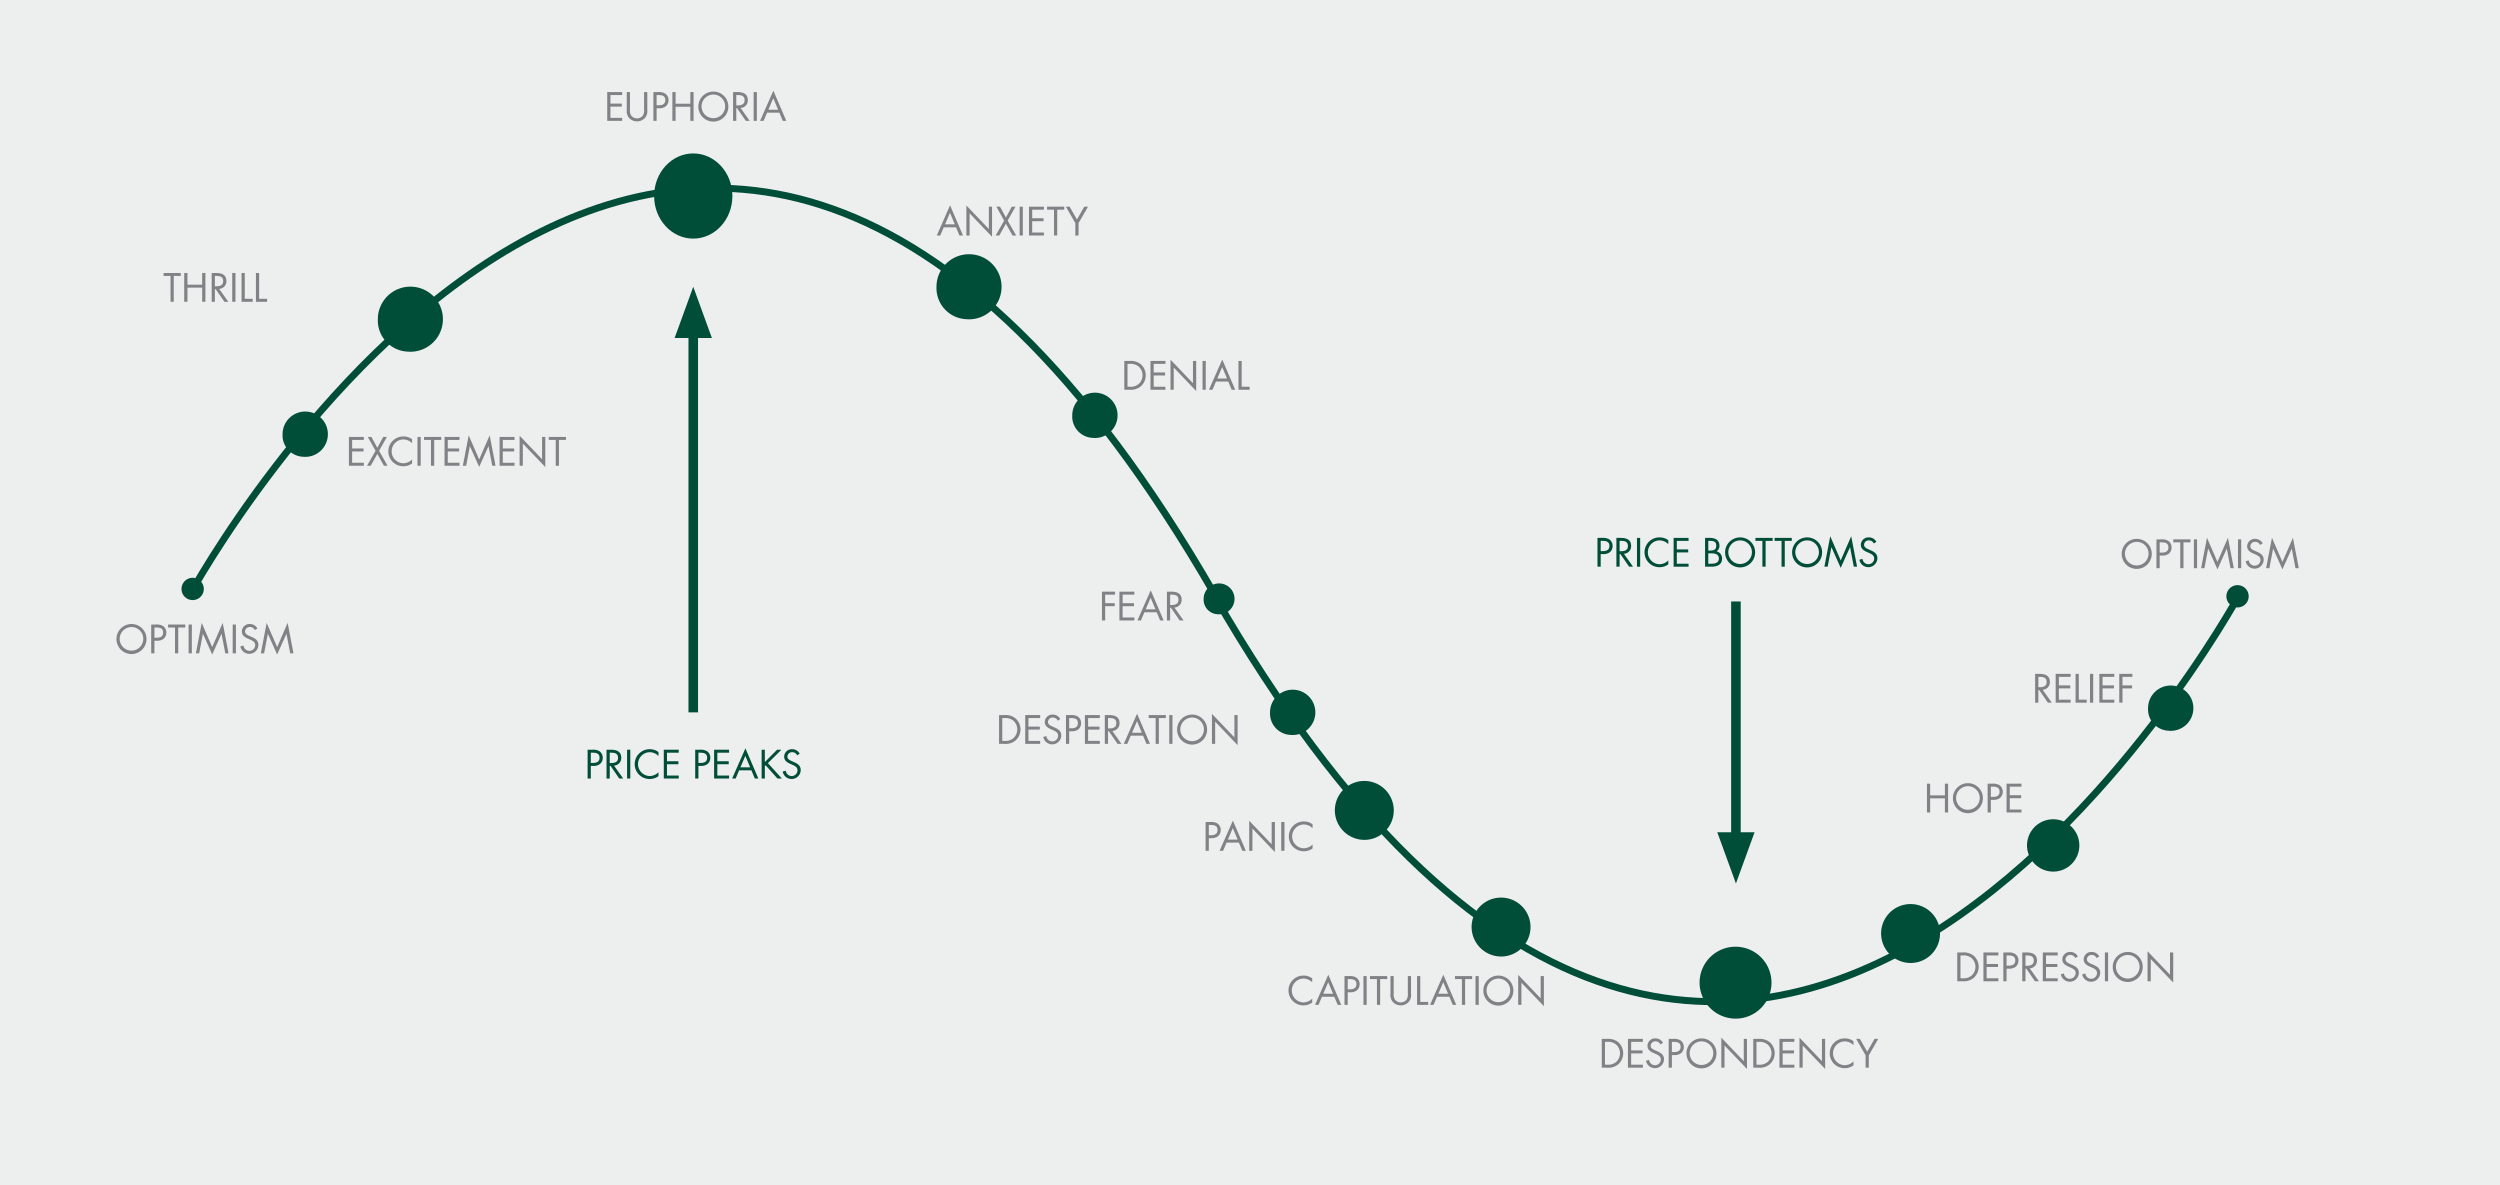 <?xml version="1.0" encoding="UTF-8"?> <svg xmlns="http://www.w3.org/2000/svg" viewBox="0 0 523.276 248.032"><rect x="0" y="0" width="523.276" height="248.032" fill="#333333" stroke="none"/><title>emotions-affecting-decisions</title><g id="Layer_2" data-name="Layer 2"><g id="Layer_1-2" data-name="Layer 1"><polygon points="0 0 0 248.032 523.276 248.032 523.276 4.721 523.276 0 29.835 0 0 0" style="fill:#edeeee"></polygon><path d="M39.76,124.415s104.133-191.331,214.483,0" style="fill:none;stroke:#004e38;stroke-miterlimit:10;stroke-width:1.461px"></path><path d="M468.634,124.626s-104.133,191.33-214.483,0" style="fill:none;stroke:#004e38;stroke-miterlimit:10;stroke-width:1.461px"></path><path d="M30.662,133.742a3.142,3.142,0,1,1-3.142-3.126A3.126,3.126,0,0,1,30.662,133.742Zm-5.613-.008A2.471,2.471,0,1,0,27.52,131.24,2.493,2.493,0,0,0,25.049,133.734Z" style="fill:#808285"></path><path d="M32.321,136.749h-.671V130.72h.991a2.542,2.542,0,0,1,1.495.32,1.662,1.662,0,0,1,.68,1.375,1.692,1.692,0,0,1-.576,1.295,2.174,2.174,0,0,1-1.431.399h-.488Zm0-3.262h.448c.744,0,1.375-.224,1.375-1.087,0-.983-.791-1.056-1.575-1.056h-.248Z" style="fill:#808285"></path><path d="M37.305,136.749h-.672v-5.405H35.178V130.72h3.598v.624H37.305Z" style="fill:#808285"></path><path d="M40.153,136.749h-.672V130.72h.672Z" style="fill:#808285"></path><path d="M42.224,130.376l2.191,5.061,2.199-5.061,1.224,6.373H47.15l-.775-4.078h-.016l-1.943,4.326L42.48,132.671h-.016l-.776,4.078h-.688Z" style="fill:#808285"></path><path d="M49.377,136.749H48.705V130.72h.672Z" style="fill:#808285"></path><path d="M53.336,131.895a1.107,1.107,0,0,0-1.04-.655.957.957,0,0,0-1,.936c0,.519.536.759.943.943l.4.176c.784.344,1.447.735,1.447,1.695a1.903,1.903,0,0,1-3.774.304l.656-.184a1.242,1.242,0,0,0,1.207,1.12,1.212,1.212,0,0,0,1.24-1.176c0-.703-.552-.943-1.112-1.199l-.368-.16c-.704-.32-1.311-.68-1.311-1.544a1.582,1.582,0,0,1,1.687-1.535,1.73,1.73,0,0,1,1.559.935Z" style="fill:#808285"></path><path d="M55.816,130.376l2.191,5.061,2.199-5.061,1.224,6.373h-.688l-.775-4.078H59.95l-1.943,4.326-1.935-4.326h-.016l-.776,4.078h-.688Z" style="fill:#808285"></path><path d="M73.033,91.456H76.16V92.08H73.705v1.791h2.383v.624H73.705v2.367H76.16v.624H73.033Z" style="fill:#808285"></path><path d="M76.978,91.456h.768l1.231,2.271,1.231-2.271h.768l-1.631,2.911,1.783,3.118H80.36l-1.383-2.478-1.383,2.478h-.768l1.783-3.118Z" style="fill:#808285"></path><path d="M86.255,92.775a2.58,2.58,0,0,0-1.839-.799,2.495,2.495,0,0,0,.016,4.989,2.638,2.638,0,0,0,1.823-.8v.832a3.102,3.102,0,0,1-1.799.592,3.119,3.119,0,1,1,0-6.237,2.91,2.91,0,0,1,1.799.592Z" style="fill:#808285"></path><path d="M88.057,97.484h-.672V91.456h.672Z" style="fill:#808285"></path><path d="M90.881,97.484h-.672V92.08H88.754v-.624h3.598V92.08H90.881Z" style="fill:#808285"></path><path d="M93.049,91.456h3.126V92.08H93.721v1.791h2.383v.624H93.721v2.367h2.455v.624H93.049Z" style="fill:#808285"></path><path d="M98.104,91.112l2.191,5.061,2.199-5.061,1.224,6.372h-.688l-.775-4.078h-.016l-1.943,4.326L98.36,93.407h-.016l-.776,4.078h-.688Z" style="fill:#808285"></path><path d="M104.569,91.456h3.126V92.08h-2.455v1.791h2.383v.624h-2.383v2.367h2.455v.624h-3.126Z" style="fill:#808285"></path><path d="M108.761,91.2l4.702,4.925V91.456h.671v6.301l-4.701-4.918v4.646h-.672Z" style="fill:#808285"></path><path d="M116.992,97.484h-.671V92.08h-1.455v-.624h3.598V92.08h-1.472Z" style="fill:#808285"></path><path d="M36.368,63.165h-.671V57.759H34.242v-.624H37.84v.624H36.368Z" style="fill:#808285"></path><path d="M42.319,59.583V57.136h.672v6.029h-.672V60.206H39.232v2.958H38.561V57.136h.671v2.447Z" style="fill:#808285"></path><path d="M44.977,63.165h-.672V57.136h.872c1.144,0,2.207.304,2.207,1.663A1.575,1.575,0,0,1,45.872,60.462l1.919,2.703h-.824l-1.823-2.647h-.168Zm0-3.238h.208c.759,0,1.527-.144,1.527-1.079,0-.992-.728-1.088-1.535-1.088h-.2Z" style="fill:#808285"></path><path d="M49.281,63.165h-.672V57.136h.672Z" style="fill:#808285"></path><path d="M51.232,62.541h1.663v.624H50.56V57.136h.672Z" style="fill:#808285"></path><path d="M54.241,62.541h1.663v.624H53.569V57.136h.671Z" style="fill:#808285"></path><path d="M127.098,19.271h3.126v.624H127.769v1.791h2.383v.624H127.769v2.367h2.455V25.3h-3.126Z" style="fill:#808285"></path><path d="M131.857,22.862a2.228,2.228,0,0,0,.264,1.343,1.555,1.555,0,0,0,1.215.576,1.595,1.595,0,0,0,1.183-.536,2.075,2.075,0,0,0,.296-1.383v-3.59h.672v3.774a2.121,2.121,0,0,1-.528,1.671,2.218,2.218,0,0,1-1.623.688,2.255,2.255,0,0,1-1.559-.616,2.126,2.126,0,0,1-.592-1.743v-3.774h.671Z" style="fill:#808285"></path><path d="M137.433,25.3h-.671V19.271h.991a2.542,2.542,0,0,1,1.495.32,1.662,1.662,0,0,1,.68,1.375,1.692,1.692,0,0,1-.576,1.295,2.175,2.175,0,0,1-1.431.399h-.488Zm0-3.262h.448c.744,0,1.375-.224,1.375-1.087,0-.983-.791-1.056-1.575-1.056h-.248Z" style="fill:#808285"></path><path d="M144.495,21.718V19.271h.672V25.3h-.672V22.342h-3.086V25.3h-.672V19.271h.672v2.447Z" style="fill:#808285"></path><path d="M152.454,22.294a3.142,3.142,0,1,1-3.142-3.127A3.126,3.126,0,0,1,152.454,22.294Zm-5.613-.008a2.471,2.471,0,1,0,2.471-2.495A2.493,2.493,0,0,0,146.841,22.286Z" style="fill:#808285"></path><path d="M154.113,25.3h-.671V19.271h.871c1.144,0,2.207.304,2.207,1.663a1.575,1.575,0,0,1-1.511,1.663l1.919,2.703h-.824l-1.823-2.647h-.168Zm0-3.238h.208c.759,0,1.527-.144,1.527-1.079,0-.992-.728-1.088-1.535-1.088h-.2Z" style="fill:#808285"></path><path d="M158.417,25.3h-.672V19.271h.672Z" style="fill:#808285"></path><path d="M160.553,23.589l-.728,1.711h-.736l2.783-6.316,2.71,6.316h-.744l-.711-1.711Zm1.303-3.039-1.031,2.415h2.039Z" style="fill:#808285"></path><path d="M197.537,47.582l-.728,1.711h-.736l2.783-6.316,2.71,6.316h-.744l-.711-1.711ZM198.84,44.543l-1.031,2.415h2.039Z" style="fill:#808285"></path><path d="M202.273,43.008l4.702,4.925V43.264h.671v6.301l-4.701-4.918v4.646h-.672Z" style="fill:#808285"></path><path d="M208.546,43.264h.768l1.232,2.271,1.231-2.271h.768l-1.631,2.911,1.783,3.118h-.767l-1.383-2.478-1.383,2.478h-.768l1.783-3.118Z" style="fill:#808285"></path><path d="M214.089,49.292h-.672V43.264h.672Z" style="fill:#808285"></path><path d="M215.377,43.264h3.127v.624h-2.455v1.791h2.383v.624h-2.383V48.669h2.455v.624h-3.127Z" style="fill:#808285"></path><path d="M221.288,49.292h-.671V43.887h-1.455v-.624H222.76v.624H221.288Z" style="fill:#808285"></path><path d="M223.105,43.264h.775L225.416,45.95l1.535-2.687h.776l-1.975,3.438v2.591h-.671V46.702Z" style="fill:#808285"></path><path d="M235.329,75.543h1.136a3.288,3.288,0,0,1,2.351.728,3.097,3.097,0,0,1,.016,4.542,3.203,3.203,0,0,1-2.382.76h-1.12Zm1.16,5.405a2.528,2.528,0,0,0,1.903-.624,2.463,2.463,0,0,0-.032-3.574,2.591,2.591,0,0,0-1.871-.584h-.488v4.781Z" style="fill:#808285"></path><path d="M240.809,75.543h3.127v.624H241.48v1.791h2.383v.624H241.48v2.367h2.455v.624h-3.127Z" style="fill:#808285"></path><path d="M245.001,75.288l4.701,4.925V75.543h.672v6.301l-4.701-4.918v4.646h-.672Z" style="fill:#808285"></path><path d="M252.377,81.572h-.671V75.543h.671Z" style="fill:#808285"></path><path d="M254.513,79.861l-.728,1.711H253.05l2.782-6.316,2.711,6.316h-.744l-.711-1.711Zm1.304-3.039-1.031,2.415h2.039Z" style="fill:#808285"></path><path d="M259.896,80.949H261.56v.624h-2.335V75.543h.672Z" style="fill:#808285"></path><path d="M231.321,124.463v1.791h2.007v.624h-2.007v2.99h-.672v-6.029h2.743v.624Z" style="fill:#808285"></path><path d="M234.306,123.839h3.126v.624H234.977v1.791H237.36v.624H234.977v2.367h2.455v.624h-3.126Z" style="fill:#808285"></path><path d="M239.537,128.157l-.728,1.711h-.736l2.783-6.316,2.71,6.316h-.743l-.712-1.711Zm1.303-3.039-1.031,2.415h2.039Z" style="fill:#808285"></path><path d="M244.921,129.868h-.672v-6.029h.872c1.143,0,2.206.304,2.206,1.663a1.575,1.575,0,0,1-1.511,1.663l1.919,2.703h-.823l-1.823-2.647h-.168Zm0-3.238h.208c.76,0,1.527-.144,1.527-1.08,0-.991-.728-1.087-1.535-1.087h-.2Z" style="fill:#808285"></path><path d="M209.113,149.671h1.136a3.288,3.288,0,0,1,2.35.728,3.096,3.096,0,0,1,.016,4.542,3.206,3.206,0,0,1-2.383.76h-1.12Zm1.16,5.405a2.528,2.528,0,0,0,1.903-.624,2.464,2.464,0,0,0-.032-3.574,2.591,2.591,0,0,0-1.871-.584h-.488v4.781Z" style="fill:#808285"></path><path d="M214.594,149.671h3.126v.624h-2.455v1.791h2.383v.624h-2.383v2.367H217.72V155.7h-3.126Z" style="fill:#808285"></path><path d="M221.392,150.847a1.107,1.107,0,0,0-1.04-.655.957.957,0,0,0-1.0.935c0,.52.536.76.943.944l.4.176c.784.344,1.447.736,1.447,1.695a1.903,1.903,0,0,1-3.774.304l.656-.184a1.242,1.242,0,0,0,1.207,1.12,1.212,1.212,0,0,0,1.239-1.175c0-.704-.551-.944-1.111-1.2l-.368-.16c-.704-.32-1.311-.68-1.311-1.544a1.583,1.583,0,0,1,1.687-1.535,1.731,1.731,0,0,1,1.559.936Z" style="fill:#808285"></path><path d="M223.793,155.7h-.672v-6.029h.992a2.543,2.543,0,0,1,1.495.32,1.661,1.661,0,0,1,.68,1.375,1.69,1.69,0,0,1-.576,1.295,2.173,2.173,0,0,1-1.431.4h-.488Zm0-3.262h.448c.744,0,1.375-.224,1.375-1.087,0-.983-.792-1.055-1.575-1.055h-.248Z" style="fill:#808285"></path><path d="M227.081,149.671h3.127v.624h-2.455v1.791h2.383v.624h-2.383v2.367h2.455V155.7H227.081Z" style="fill:#808285"></path><path d="M231.921,155.7h-.672v-6.029h.872c1.144,0,2.207.304,2.207,1.663a1.575,1.575,0,0,1-1.511,1.663l1.919,2.703h-.824l-1.823-2.647h-.168Zm0-3.238h.208c.759,0,1.527-.144,1.527-1.08,0-.991-.728-1.087-1.535-1.087h-.2Z" style="fill:#808285"></path><path d="M236.681,153.989l-.728,1.711h-.736L238,149.384l2.71,6.316h-.743l-.712-1.711Zm1.303-3.039-1.031,2.415h2.038Z" style="fill:#808285"></path><path d="M242.56,155.7h-.672v-5.405h-1.455v-.624h3.598v.624h-1.471Z" style="fill:#808285"></path><path d="M245.408,155.7h-.671v-6.029h.671Z" style="fill:#808285"></path><path d="M252.662,152.694a3.143,3.143,0,1,1-3.143-3.127A3.126,3.126,0,0,1,252.662,152.694Zm-5.613-.008a2.471,2.471,0,1,0,2.471-2.495A2.493,2.493,0,0,0,247.049,152.686Z" style="fill:#808285"></path><path d="M253.673,149.416l4.701,4.925v-4.67h.672v6.301l-4.701-4.918V155.7h-.672Z" style="fill:#808285"></path><path d="M253.018,178.076h-.672v-6.029h.992a2.544,2.544,0,0,1,1.495.32,1.662,1.662,0,0,1,.679,1.375,1.69,1.69,0,0,1-.575,1.295,2.174,2.174,0,0,1-1.432.4h-.487Zm0-3.262h.447c.744,0,1.376-.224,1.376-1.087,0-.983-.792-1.055-1.575-1.055h-.248Z" style="fill:#808285"></path><path d="M256.737,176.365l-.728,1.711h-.735l2.782-6.316,2.711,6.316h-.744l-.711-1.711Zm1.304-3.039-1.031,2.415h2.039Z" style="fill:#808285"></path><path d="M261.474,171.792l4.701,4.925v-4.67h.672v6.301l-4.701-4.918v4.646h-.672Z" style="fill:#808285"></path><path d="M268.849,178.076h-.671v-6.029h.671Z" style="fill:#808285"></path><path d="M274.735,173.367a2.581,2.581,0,0,0-1.839-.799,2.495,2.495,0,0,0,.016,4.989,2.639,2.639,0,0,0,1.823-.8v.832a3.102,3.102,0,0,1-1.799.592,3.119,3.119,0,1,1,0-6.237,2.91,2.91,0,0,1,1.799.592Z" style="fill:#808285"></path><path d="M274.663,205.623a2.58,2.58,0,0,0-1.839-.799,2.495,2.495,0,0,0,.016,4.989,2.638,2.638,0,0,0,1.823-.8v.832a3.102,3.102,0,0,1-1.799.592,3.119,3.119,0,1,1,0-6.237,2.91,2.91,0,0,1,1.799.592Z" style="fill:#808285"></path><path d="M276.705,208.622l-.728,1.711h-.735l2.782-6.316,2.711,6.316h-.743l-.712-1.711Zm1.304-3.038-1.031,2.414h2.039Z" style="fill:#808285"></path><path d="M282.089,210.333h-.672v-6.029h.991a2.546,2.546,0,0,1,1.496.32,1.663,1.663,0,0,1,.68,1.375,1.693,1.693,0,0,1-.576,1.295,2.177,2.177,0,0,1-1.432.399h-.487Zm0-3.262h.448c.743,0,1.375-.224,1.375-1.087,0-.983-.792-1.056-1.575-1.056h-.248Z" style="fill:#808285"></path><path d="M286.057,210.333h-.671v-6.029h.671Z" style="fill:#808285"></path><path d="M288.881,210.333h-.672v-5.405h-1.455v-.624h3.598v.624h-1.471Z" style="fill:#808285"></path><path d="M291.713,207.894a2.228,2.228,0,0,0,.264,1.343,1.555,1.555,0,0,0,1.215.576,1.595,1.595,0,0,0,1.184-.536,2.071,2.071,0,0,0,.296-1.383v-3.59h.672v3.774a2.118,2.118,0,0,1-.528,1.671,2.215,2.215,0,0,1-1.623.688,2.254,2.254,0,0,1-1.558-.616,2.124,2.124,0,0,1-.592-1.743v-3.774h.672Z" style="fill:#808285"></path><path d="M297.281,209.709h1.663v.624h-2.335v-6.029h.672Z" style="fill:#808285"></path><path d="M300.784,208.622l-.728,1.711h-.735l2.782-6.316,2.711,6.316H304.07l-.711-1.711Zm1.304-3.038-1.031,2.414h2.039Z" style="fill:#808285"></path><path d="M306.665,210.333h-.672v-5.405H304.538v-.624h3.598v.624H306.665Z" style="fill:#808285"></path><path d="M309.513,210.333h-.671v-6.029h.671Z" style="fill:#808285"></path><path d="M316.766,207.326A3.142,3.142,0,1,1,313.624,204.2,3.126,3.126,0,0,1,316.766,207.326Zm-5.612-.008a2.471,2.471,0,1,0,2.471-2.495A2.493,2.493,0,0,0,311.153,207.318Z" style="fill:#808285"></path><path d="M317.777,204.048l4.701,4.925v-4.669h.672v6.301l-4.701-4.918v4.646h-.672Z" style="fill:#808285"></path><path d="M335.266,217.447h1.136a3.288,3.288,0,0,1,2.351.728,3.097,3.097,0,0,1,.016,4.542,3.203,3.203,0,0,1-2.383.76h-1.119Zm1.159,5.405a2.53,2.53,0,0,0,1.903-.624,2.464,2.464,0,0,0-.032-3.574,2.591,2.591,0,0,0-1.871-.584h-.487v4.782Z" style="fill:#808285"></path><path d="M340.745,217.447h3.127v.624h-2.455v1.791H343.8v.624h-2.383v2.367h2.455v.624h-3.127Z" style="fill:#808285"></path><path d="M347.544,218.623a1.106,1.106,0,0,0-1.039-.655.956.956,0,0,0-.999.936c0,.52.535.759.943.943l.399.176c.783.344,1.447.735,1.447,1.695a1.903,1.903,0,0,1-3.774.304l.656-.184a1.242,1.242,0,0,0,1.207,1.12,1.212,1.212,0,0,0,1.239-1.176c0-.703-.552-.943-1.111-1.199l-.367-.16c-.704-.32-1.312-.68-1.312-1.543a1.582,1.582,0,0,1,1.687-1.535,1.731,1.731,0,0,1,1.56.936Z" style="fill:#808285"></path><path d="M349.945,223.476h-.672v-6.029h.992a2.543,2.543,0,0,1,1.495.32,1.662,1.662,0,0,1,.679,1.375,1.691,1.691,0,0,1-.575,1.295,2.176,2.176,0,0,1-1.432.4h-.487Zm0-3.262h.447c.744,0,1.376-.224,1.376-1.087,0-.983-.792-1.056-1.575-1.056h-.248Z" style="fill:#808285"></path><path d="M359.279,220.47a3.143,3.143,0,1,1-3.143-3.127A3.126,3.126,0,0,1,359.279,220.47Zm-5.613-.008a2.471,2.471,0,1,0,2.471-2.495A2.493,2.493,0,0,0,353.666,220.462Z" style="fill:#808285"></path><path d="M360.289,217.191l4.701,4.925v-4.67h.672v6.301l-4.701-4.918v4.646h-.672Z" style="fill:#808285"></path><path d="M366.978,217.447h1.136a3.288,3.288,0,0,1,2.351.728,3.097,3.097,0,0,1,.016,4.542,3.203,3.203,0,0,1-2.382.76h-1.12Zm1.159,5.405a2.529,2.529,0,0,0,1.903-.624,2.464,2.464,0,0,0-.032-3.574,2.591,2.591,0,0,0-1.871-.584h-.487v4.782Z" style="fill:#808285"></path><path d="M372.457,217.447h3.127v.624h-2.455v1.791h2.383v.624h-2.383v2.367h2.455v.624H372.457Z" style="fill:#808285"></path><path d="M376.649,217.191l4.701,4.925v-4.67h.672v6.301l-4.701-4.918v4.646h-.672Z" style="fill:#808285"></path><path d="M387.951,218.767a2.58,2.58,0,0,0-1.839-.799,2.495,2.495,0,0,0,.016,4.989,2.638,2.638,0,0,0,1.823-.8v.832a3.102,3.102,0,0,1-1.799.592,3.119,3.119,0,1,1,0-6.237,2.908,2.908,0,0,1,1.799.592Z" style="fill:#808285"></path><path d="M388.514,217.447h.776l1.535,2.687,1.535-2.687h.775l-1.975,3.438v2.591h-.672v-2.591Z" style="fill:#808285"></path><path d="M409.673,199.359h1.136a3.288,3.288,0,0,1,2.351.728,3.097,3.097,0,0,1,.016,4.542,3.203,3.203,0,0,1-2.382.76h-1.12Zm1.159,5.405a2.529,2.529,0,0,0,1.903-.624,2.464,2.464,0,0,0-.032-3.574,2.591,2.591,0,0,0-1.871-.584h-.487v4.782Z" style="fill:#808285"></path><path d="M415.152,199.359h3.127v.624h-2.455v1.791h2.383v.624h-2.383v2.367h2.455v.624h-3.127Z" style="fill:#808285"></path><path d="M419.992,205.388H419.32v-6.029h.992a2.544,2.544,0,0,1,1.495.32,1.662,1.662,0,0,1,.679,1.375,1.692,1.692,0,0,1-.575,1.296,2.177,2.177,0,0,1-1.432.399h-.487Zm0-3.262h.447c.744,0,1.376-.224,1.376-1.087,0-.983-.792-1.056-1.575-1.056h-.248Z" style="fill:#808285"></path><path d="M423.952,205.388H423.28v-6.029h.872c1.143,0,2.206.304,2.206,1.663a1.574,1.574,0,0,1-1.511,1.663l1.919,2.703h-.823l-1.823-2.646h-.168Zm0-3.238h.208c.76,0,1.527-.144,1.527-1.079,0-.992-.728-1.088-1.535-1.088h-.2Z" style="fill:#808285"></path><path d="M427.576,199.359h3.127v.624H428.248v1.791h2.383v.624H428.248v2.367h2.455v.624h-3.127Z" style="fill:#808285"></path><path d="M434.375,200.535a1.105,1.105,0,0,0-1.039-.655.956.956,0,0,0-.999.935c0,.519.535.759.943.943l.399.176c.783.344,1.447.735,1.447,1.695a1.903,1.903,0,0,1-3.773.304l.655-.184a1.242,1.242,0,0,0,1.207,1.12,1.212,1.212,0,0,0,1.239-1.176c0-.703-.552-.943-1.111-1.199l-.367-.16c-.704-.32-1.312-.68-1.312-1.543a1.582,1.582,0,0,1,1.687-1.535,1.731,1.731,0,0,1,1.56.936Z" style="fill:#808285"></path><path d="M438.847,200.535a1.105,1.105,0,0,0-1.039-.655.956.956,0,0,0-.999.935c0,.519.535.759.943.943l.399.176c.783.344,1.447.735,1.447,1.695a1.903,1.903,0,0,1-3.774.304l.656-.184a1.242,1.242,0,0,0,1.207,1.12,1.212,1.212,0,0,0,1.239-1.176c0-.703-.552-.943-1.111-1.199l-.367-.16c-.704-.32-1.312-.68-1.312-1.543a1.582,1.582,0,0,1,1.687-1.535,1.731,1.731,0,0,1,1.56.936Z" style="fill:#808285"></path><path d="M441.248,205.388h-.671v-6.029h.671Z" style="fill:#808285"></path><path d="M448.502,202.382a3.143,3.143,0,1,1-3.143-3.127A3.126,3.126,0,0,1,448.502,202.382Zm-5.613-.008a2.471,2.471,0,1,0,2.471-2.495A2.493,2.493,0,0,0,442.889,202.374Z" style="fill:#808285"></path><path d="M449.505,199.104l4.701,4.925v-4.67h.672V205.66l-4.701-4.918v4.646h-.672Z" style="fill:#808285"></path><path d="M407.087,166.478v-2.447h.672V170.06h-.672v-2.958h-3.086V170.06h-.672v-6.029h.672v2.447Z" style="fill:#808285"></path><path d="M415.045,167.054a3.142,3.142,0,1,1-3.142-3.127A3.126,3.126,0,0,1,415.045,167.054Zm-5.612-.008a2.471,2.471,0,1,0,2.471-2.495A2.493,2.493,0,0,0,409.433,167.046Z" style="fill:#808285"></path><path d="M416.705,170.06h-.672v-6.029h.992a2.544,2.544,0,0,1,1.495.32,1.662,1.662,0,0,1,.679,1.375,1.692,1.692,0,0,1-.575,1.295,2.176,2.176,0,0,1-1.432.399h-.487Zm0-3.262h.447c.744,0,1.376-.224,1.376-1.087,0-.983-.792-1.056-1.575-1.056h-.248Z" style="fill:#808285"></path><path d="M419.993,164.031h3.127v.624H420.665v1.791h2.383v.624H420.665v2.367H423.12v.624h-3.127Z" style="fill:#808285"></path><path d="M426.649,147.076h-.672v-6.029h.872c1.143,0,2.206.304,2.206,1.663a1.575,1.575,0,0,1-1.511,1.663l1.919,2.703h-.823l-1.823-2.647h-.168Zm0-3.238h.208c.76,0,1.527-.144,1.527-1.08,0-.991-.728-1.087-1.535-1.087h-.2Z" style="fill:#808285"></path><path d="M430.273,141.047H433.4v.624h-2.455v1.791h2.383v.624h-2.383v2.367H433.4v.624h-3.127Z" style="fill:#808285"></path><path d="M435.113,146.453h1.663v.624h-2.335v-6.029h.672Z" style="fill:#808285"></path><path d="M438.129,147.076h-.671v-6.029h.671Z" style="fill:#808285"></path><path d="M439.417,141.047h3.127v.624h-2.455v1.791h2.383v.624h-2.383v2.367h2.455v.624h-3.127Z" style="fill:#808285"></path><path d="M444.257,141.671v1.791h2.007v.624h-2.007v2.99h-.672v-6.029h2.743v.624Z" style="fill:#808285"></path><path d="M450.383,115.918a3.143,3.143,0,1,1-3.143-3.126A3.126,3.126,0,0,1,450.383,115.918ZM444.77,115.91a2.471,2.471,0,1,0,2.471-2.495A2.493,2.493,0,0,0,444.77,115.91Z" style="fill:#808285"></path><path d="M452.041,118.924h-.672v-6.029h.992a2.544,2.544,0,0,1,1.495.32,1.662,1.662,0,0,1,.679,1.375,1.691,1.691,0,0,1-.575,1.295,2.177,2.177,0,0,1-1.432.399h-.487Zm0-3.262h.447c.744,0,1.376-.224,1.376-1.087,0-.983-.792-1.056-1.575-1.056h-.248Z" style="fill:#808285"></path><path d="M457.024,118.924h-.672v-5.405h-1.455v-.624h3.598v.624h-1.471Z" style="fill:#808285"></path><path d="M459.873,118.924h-.671v-6.029h.671Z" style="fill:#808285"></path><path d="M461.945,112.552l2.19,5.061,2.199-5.061,1.223,6.373H466.87l-.775-4.078h-.016l-1.943,4.326-1.935-4.326h-.017l-.775,4.078h-.688Z" style="fill:#808285"></path><path d="M469.104,118.924h-.671v-6.029h.671Z" style="fill:#808285"></path><path d="M473.063,114.071a1.105,1.105,0,0,0-1.039-.655.956.956,0,0,0-.999.935c0,.52.535.759.943.943l.399.176c.783.344,1.447.735,1.447,1.695a1.903,1.903,0,0,1-3.774.304l.656-.184a1.242,1.242,0,0,0,1.207,1.12,1.212,1.212,0,0,0,1.239-1.176c0-.703-.552-.943-1.111-1.199l-.367-.16c-.704-.32-1.312-.68-1.312-1.544a1.582,1.582,0,0,1,1.687-1.535,1.731,1.731,0,0,1,1.56.935Z" style="fill:#808285"></path><path d="M475.545,112.552l2.19,5.061,2.199-5.061,1.223,6.373H480.47l-.775-4.078h-.016l-1.943,4.326-1.935-4.326h-.017l-.775,4.078h-.688Z" style="fill:#808285"></path><path d="M40.324,125.605a2.332,2.332,0,1,0-2.332-2.332,2.332,2.332,0,0,0,2.332,2.332" style="fill:#004e38"></path><path d="M468.341,127.144a2.332,2.332,0,1,0-2.332-2.332,2.332,2.332,0,0,0,2.332,2.332" style="fill:#004e38"></path><path d="M453.82,152.944a4.743,4.743,0,1,0-4.21-4.713,4.483,4.483,0,0,0,4.21,4.713" style="fill:#004e38"></path><path d="M63.353,95.599a4.743,4.743,0,1,0-4.21-4.713,4.483,4.483,0,0,0,4.21,4.713" style="fill:#004e38"></path><path d="M85.323,73.598a6.811,6.811,0,1,0-6.236-6.786,6.528,6.528,0,0,0,6.236,6.786" style="fill:#004e38"></path><path d="M145.105,49.944c4.524,0,8.192-3.991,8.192-8.915s-3.668-8.914-8.192-8.914-8.192,3.991-8.192,8.914,3.668,8.915,8.192,8.915" style="fill:#004e38"></path><path d="M202.252,66.811a6.811,6.811,0,1,0-6.236-6.786,6.528,6.528,0,0,0,6.236,6.786" style="fill:#004e38"></path><path d="M228.643,91.648a4.743,4.743,0,1,0-4.21-4.713,4.483,4.483,0,0,0,4.21,4.713" style="fill:#004e38"></path><path d="M254.804,128.562a3.232,3.232,0,1,0-2.868-3.211,3.054,3.054,0,0,0,2.868,3.211" style="fill:#004e38"></path><path d="M270.042,153.818a4.743,4.743,0,1,0-4.21-4.713,4.483,4.483,0,0,0,4.21,4.713" style="fill:#004e38"></path><path d="M285.633,175.795a6.167,6.167,0,1,0-6.236-6.167,6.202,6.202,0,0,0,6.236,6.167" style="fill:#004e38"></path><path d="M314.256,200.21a6.167,6.167,0,1,0-6.236-6.167,6.202,6.202,0,0,0,6.236,6.167" style="fill:#004e38"></path><path d="M399.968,201.563a6.167,6.167,0,1,0-6.236-6.167,6.202,6.202,0,0,0,6.236,6.167" style="fill:#004e38"></path><path d="M429.814,182.436a5.477,5.477,0,1,0-5.539-5.477,5.508,5.508,0,0,0,5.539,5.477" style="fill:#004e38"></path><path d="M363.348,213.212a7.527,7.527,0,1,0-7.611-7.526,7.569,7.569,0,0,0,7.611,7.526" style="fill:#004e38"></path><line x1="145.105" y1="66.949" x2="145.105" y2="149.105" style="fill:none;stroke:#004e38;stroke-width:2px"></line><polygon points="145.105 60.025 141.203 70.747 149.007 70.747 145.105 60.025" style="fill:#004e38"></polygon><line x1="363.348" y1="177.997" x2="363.348" y2="125.896" style="fill:none;stroke:#004e38;stroke-width:2px"></line><polygon points="363.348 184.921 367.25 174.199 359.446 174.199 363.348 184.921" style="fill:#004e38"></polygon><path d="M123.665,162.952h-.672v-6.029h.992a2.543,2.543,0,0,1,1.495.32,1.662,1.662,0,0,1,.68,1.375,1.692,1.692,0,0,1-.576,1.295,2.175,2.175,0,0,1-1.431.399h-.488Zm0-3.262h.448c.744,0,1.375-.224,1.375-1.087,0-.983-.792-1.056-1.575-1.056h-.248Z" style="fill:#004e38"></path><path d="M127.625,162.952h-.672v-6.029h.872c1.144,0,2.207.304,2.207,1.663a1.575,1.575,0,0,1-1.511,1.663l1.919,2.703h-.824l-1.823-2.647h-.168Zm0-3.238h.208c.759,0,1.527-.144,1.527-1.079,0-.992-.728-1.088-1.535-1.088h-.2Z" style="fill:#004e38"></path><path d="M131.929,162.952h-.672v-6.029h.672Z" style="fill:#004e38"></path><path d="M137.823,158.242a2.58,2.58,0,0,0-1.839-.799A2.495,2.495,0,0,0,136,162.432a2.637,2.637,0,0,0,1.823-.8v.832a3.102,3.102,0,0,1-1.799.592,3.119,3.119,0,1,1,0-6.237,2.91,2.91,0,0,1,1.799.592Z" style="fill:#004e38"></path><path d="M138.937,156.923h3.126v.624h-2.455v1.791h2.383v.624h-2.383v2.367h2.455v.624h-3.126Z" style="fill:#004e38"></path><path d="M146.185,162.952h-.672v-6.029h.992a2.543,2.543,0,0,1,1.495.32,1.662,1.662,0,0,1,.68,1.375,1.692,1.692,0,0,1-.576,1.295,2.175,2.175,0,0,1-1.431.399h-.488Zm0-3.262h.448c.744,0,1.375-.224,1.375-1.087,0-.983-.792-1.056-1.575-1.056h-.248Z" style="fill:#004e38"></path><path d="M149.473,156.923h3.127v.624h-2.455v1.791h2.383v.624h-2.383v2.367h2.455v.624h-3.127Z" style="fill:#004e38"></path><path d="M154.704,161.241l-.728,1.711h-.736l2.783-6.316,2.71,6.316h-.744l-.712-1.711Zm1.303-3.039-1.031,2.415h2.039Z" style="fill:#004e38"></path><path d="M162.655,156.923h.904l-2.83,2.807,2.926,3.222h-.927l-2.471-2.767-.168.168v2.599h-.672v-6.029h.672v2.583Z" style="fill:#004e38"></path><path d="M166.848,158.098a1.107,1.107,0,0,0-1.04-.655.957.957,0,0,0-1.0.936c0,.519.536.759.943.943l.4.176c.784.344,1.447.735,1.447,1.695a1.903,1.903,0,0,1-3.774.304l.656-.184a1.242,1.242,0,0,0,1.207,1.12,1.212,1.212,0,0,0,1.24-1.176c0-.703-.552-.943-1.112-1.199l-.368-.16c-.704-.32-1.311-.68-1.311-1.543a1.582,1.582,0,0,1,1.687-1.535,1.73,1.73,0,0,1,1.559.936Z" style="fill:#004e38"></path><path d="M335.041,118.616h-.672V112.587h.992a2.544,2.544,0,0,1,1.495.32,1.662,1.662,0,0,1,.679,1.375,1.691,1.691,0,0,1-.575,1.295,2.177,2.177,0,0,1-1.432.399h-.487Zm0-3.262h.447c.744,0,1.376-.224,1.376-1.087,0-.983-.792-1.056-1.575-1.056h-.248Z" style="fill:#004e38"></path><path d="M339.001,118.616h-.672V112.587h.872c1.143,0,2.206.304,2.206,1.663a1.574,1.574,0,0,1-1.511,1.663l1.919,2.703h-.823l-1.823-2.647h-.168Zm0-3.238h.208c.76,0,1.527-.144,1.527-1.079,0-.992-.728-1.088-1.535-1.088h-.2Z" style="fill:#004e38"></path><path d="M343.305,118.616h-.671V112.587h.671Z" style="fill:#004e38"></path><path d="M349.19,113.906a2.581,2.581,0,0,0-1.839-.799,2.495,2.495,0,0,0,.016,4.989,2.639,2.639,0,0,0,1.823-.8v.832a3.103,3.103,0,0,1-1.799.592,3.119,3.119,0,1,1,0-6.237,2.91,2.91,0,0,1,1.799.592Z" style="fill:#004e38"></path><path d="M350.305,112.587h3.127v.624h-2.455v1.791h2.383v.624h-2.383v2.367h2.455v.624h-3.127Z" style="fill:#004e38"></path><path d="M356.889,112.587h.992c1.095,0,2.015.4,2.015,1.631a1.339,1.339,0,0,1-.592,1.175,1.532,1.532,0,0,1,1.144,1.543c0,1.2-.968,1.679-2.159,1.679h-1.399Zm.672,2.655h.256c.76,0,1.407-.088,1.407-1.024,0-.912-.575-1.008-1.399-1.008h-.264Zm0,2.75h.672c.751,0,1.543-.184,1.543-1.103,0-.935-.895-1.071-1.631-1.071h-.584Z" style="fill:#004e38"></path><path d="M367.365,115.609a3.142,3.142,0,1,1-3.142-3.126A3.126,3.126,0,0,1,367.365,115.609Zm-5.612-.008a2.471,2.471,0,1,0,2.471-2.495A2.493,2.493,0,0,0,361.753,115.602Z" style="fill:#004e38"></path><path d="M369.56,118.616h-.672v-5.405h-1.455v-.624h3.598v.624h-1.471Z" style="fill:#004e38"></path><path d="M373.568,118.616h-.672v-5.405h-1.455v-.624h3.598v.624h-1.471Z" style="fill:#004e38"></path><path d="M381.389,115.609a3.142,3.142,0,1,1-3.142-3.126A3.126,3.126,0,0,1,381.389,115.609Zm-5.612-.008a2.471,2.471,0,1,0,2.471-2.495A2.493,2.493,0,0,0,375.776,115.602Z" style="fill:#004e38"></path><path d="M383.089,112.243l2.19,5.061,2.199-5.061,1.223,6.373h-.688l-.775-4.078h-.016l-1.943,4.326-1.935-4.326h-.017l-.775,4.078h-.688Z" style="fill:#004e38"></path><path d="M392.207,113.762a1.106,1.106,0,0,0-1.039-.655.956.956,0,0,0-.999.935c0,.52.535.759.943.943l.4.176c.783.344,1.447.735,1.447,1.695a1.903,1.903,0,0,1-3.773.304l.655-.184a1.242,1.242,0,0,0,1.207,1.12,1.212,1.212,0,0,0,1.239-1.176c0-.703-.552-.943-1.111-1.199l-.367-.16c-.704-.32-1.312-.68-1.312-1.544a1.582,1.582,0,0,1,1.687-1.535,1.731,1.731,0,0,1,1.56.935Z" style="fill:#004e38"></path></g></g></svg> 